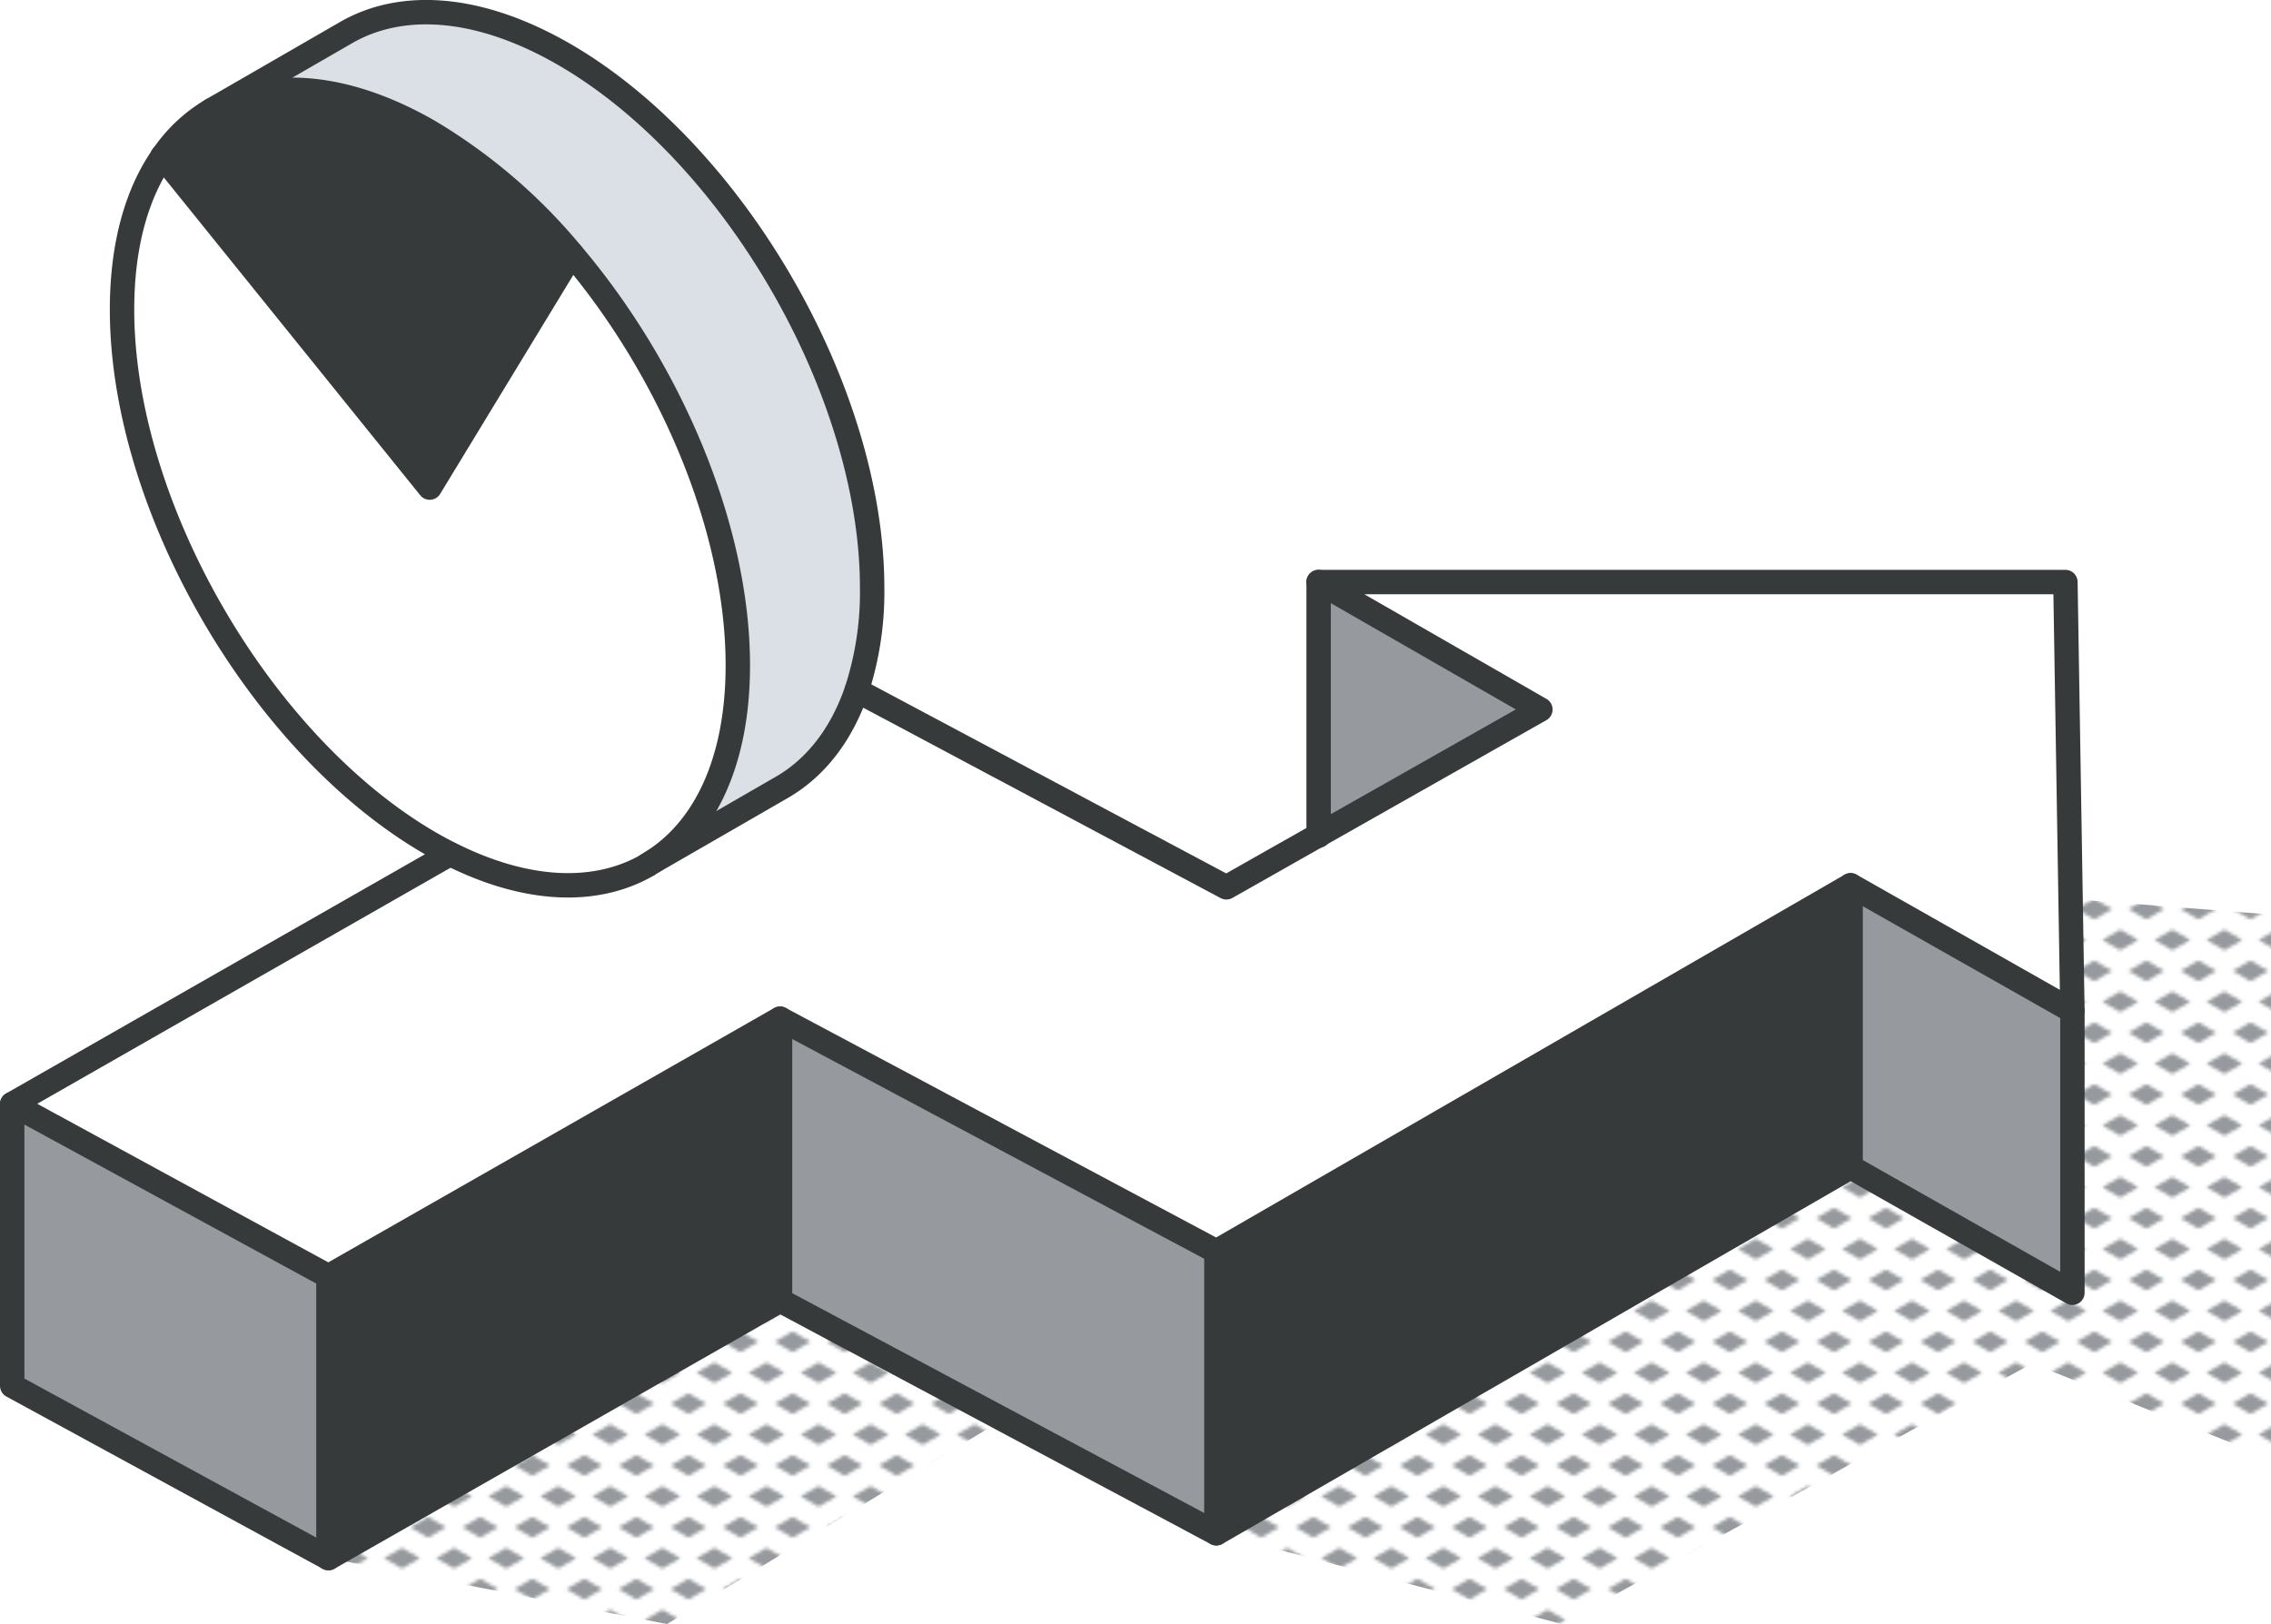 <svg xmlns="http://www.w3.org/2000/svg" xmlns:xlink="http://www.w3.org/1999/xlink" viewBox="0 0 279.14 199.65"><defs><style>.cls-1,.cls-7{fill:none;}.cls-2{fill:#969a9e;}.cls-3{fill:url(#New_Pattern_Swatch_3);}.cls-4{fill:#fff;}.cls-5{fill:#373a3a;}.cls-6{fill:#dae0e5;}.cls-7{stroke:#373a3a;stroke-linecap:round;stroke-linejoin:round;stroke-width:3px;}</style><pattern id="New_Pattern_Swatch_3" data-name="New Pattern Swatch 3" width="16" height="19" patternTransform="translate(-2123.38 -47.85) scale(0.4)" patternUnits="userSpaceOnUse" viewBox="0 0 16 19"><rect class="cls-1" width="16" height="19"/><polygon class="cls-2" points="16 22.18 10.5 19 16 15.82 21.5 19 16 22.18"/><polygon class="cls-2" points="8 12.68 2.5 9.5 8 6.33 13.5 9.5 8 12.68"/><polygon class="cls-2" points="0 22.18 -5.5 19 0 15.82 5.5 19 0 22.18"/><polygon class="cls-2" points="16 3.18 10.5 0 16 -3.17 21.5 0 16 3.18"/><polygon class="cls-2" points="0 3.18 -5.5 0 0 -3.17 5.5 0 0 3.18"/></pattern></defs><g id="Layer_2" data-name="Layer 2"><g id="icons_design" data-name="icons design"><polygon class="cls-3" points="40.37 191.54 81.98 199.65 134.44 167.68 95.88 135.73 40.37 191.54"/><polygon class="cls-3" points="149.51 188.49 192 199.65 249.76 167.61 279.14 179.31 279.14 112.43 201.45 106.36 149.51 188.49"/><g id="arrow"><polygon class="cls-2" points="254.73 124.28 254.73 158.92 227.47 143.48 227.47 108.83 254.73 124.28"/><path class="cls-4" d="M162.08,102.65l27.26-15.43L162.08,71.55h91.79l.86,52.73-27.26-15.45-78,45L95.88,125.23,40.37,156.9,1.5,135.72,55.28,105h0c9.46,4.78,18,5,24.31,1.33L96.1,96.79c4.14-2.39,7.32-6.44,9.2-11.92l45.44,24.21Z"/><polygon class="cls-5" points="227.47 108.83 227.47 143.48 149.51 188.49 149.51 153.84 227.47 108.83"/><polygon class="cls-2" points="189.34 87.22 162.07 102.65 162.07 71.55 189.34 87.22"/><polygon class="cls-2" points="149.51 153.84 149.51 188.49 95.88 159.87 95.88 125.23 149.51 153.84"/><path class="cls-6" d="M107.2,72.26a39,39,0,0,1-1.9,12.61c-1.88,5.48-5.06,9.53-9.2,11.92L80.1,106c6.56-4.07,10.59-12.44,10.59-24.21,0-16.88-8.28-36.3-20.41-50.58a67.84,67.84,0,0,0-17.46-15c-10.25-5.92-19.56-6.58-26.38-2.88L42.55,4C49.39.06,58.86.64,69.32,6.67,90.23,18.75,107.2,48.12,107.2,72.26Z"/><polygon class="cls-5" points="95.88 125.23 95.88 159.87 40.37 191.54 40.37 156.9 95.88 125.23"/><path class="cls-4" d="M90.69,81.8c0,11.77-4,20.14-10.59,24.21l-.51.3C73.27,110,64.75,109.74,55.28,105c-.81-.4-1.64-.85-2.46-1.32-20.91-12.1-37.88-41.44-37.88-65.6,0-7.92,1.83-14.28,5-18.85L52.82,59.94,70.28,31.22C82.41,45.5,90.69,64.92,90.69,81.8Z"/><path class="cls-5" d="M70.28,31.22,52.82,59.94,20,19.21A18.8,18.8,0,0,1,26,13.55l.4-.23c6.82-3.7,16.13-3,26.38,2.88A67.84,67.84,0,0,1,70.28,31.22Z"/><polygon class="cls-2" points="40.37 156.9 40.37 191.54 1.5 170.36 1.5 135.72 40.37 156.9"/><polyline class="cls-7" points="1.5 135.72 1.5 170.36 40.37 191.54 95.88 159.87 149.51 188.49 227.47 143.48 254.73 158.92 254.73 124.28"/><polyline class="cls-7" points="55.28 105 1.5 135.72 40.37 156.9 95.88 125.23 149.51 153.84 227.47 108.83 254.73 124.28 253.87 71.55 162.07 71.55 189.34 87.22 150.74 109.08 105.3 84.87"/><line class="cls-7" x1="162.08" y1="71.55" x2="162.08" y2="102.73"/><line class="cls-7" x1="227.47" y1="143.48" x2="227.47" y2="108.83"/><line class="cls-7" x1="40.37" y1="156.9" x2="40.37" y2="191.54"/><line class="cls-7" x1="95.88" y1="159.87" x2="95.88" y2="125.23"/><line class="cls-7" x1="149.51" y1="188.48" x2="149.51" y2="153.84"/><path class="cls-7" d="M26,13.55A18.8,18.8,0,0,0,20,19.21c-3.19,4.57-5,10.93-5,18.85,0,24.16,17,53.5,37.88,65.6.82.47,1.65.92,2.46,1.32,9.47,4.76,18,5,24.31,1.33"/><path class="cls-7" d="M80.1,106c6.56-4.07,10.59-12.44,10.59-24.21,0-16.88-8.29-36.29-20.41-50.58a68,68,0,0,0-17.46-15c-10.25-5.92-19.56-6.58-26.38-2.88"/><polyline class="cls-7" points="19.96 19.21 52.82 59.94 70.28 31.22"/><path class="cls-7" d="M26,13.55,42.55,4C49.39.06,58.86.64,69.32,6.67,90.23,18.75,107.2,48.12,107.2,72.26a39,39,0,0,1-1.9,12.61c-1.88,5.48-5.06,9.53-9.2,11.92l-16.51,9.52"/></g></g></g></svg>